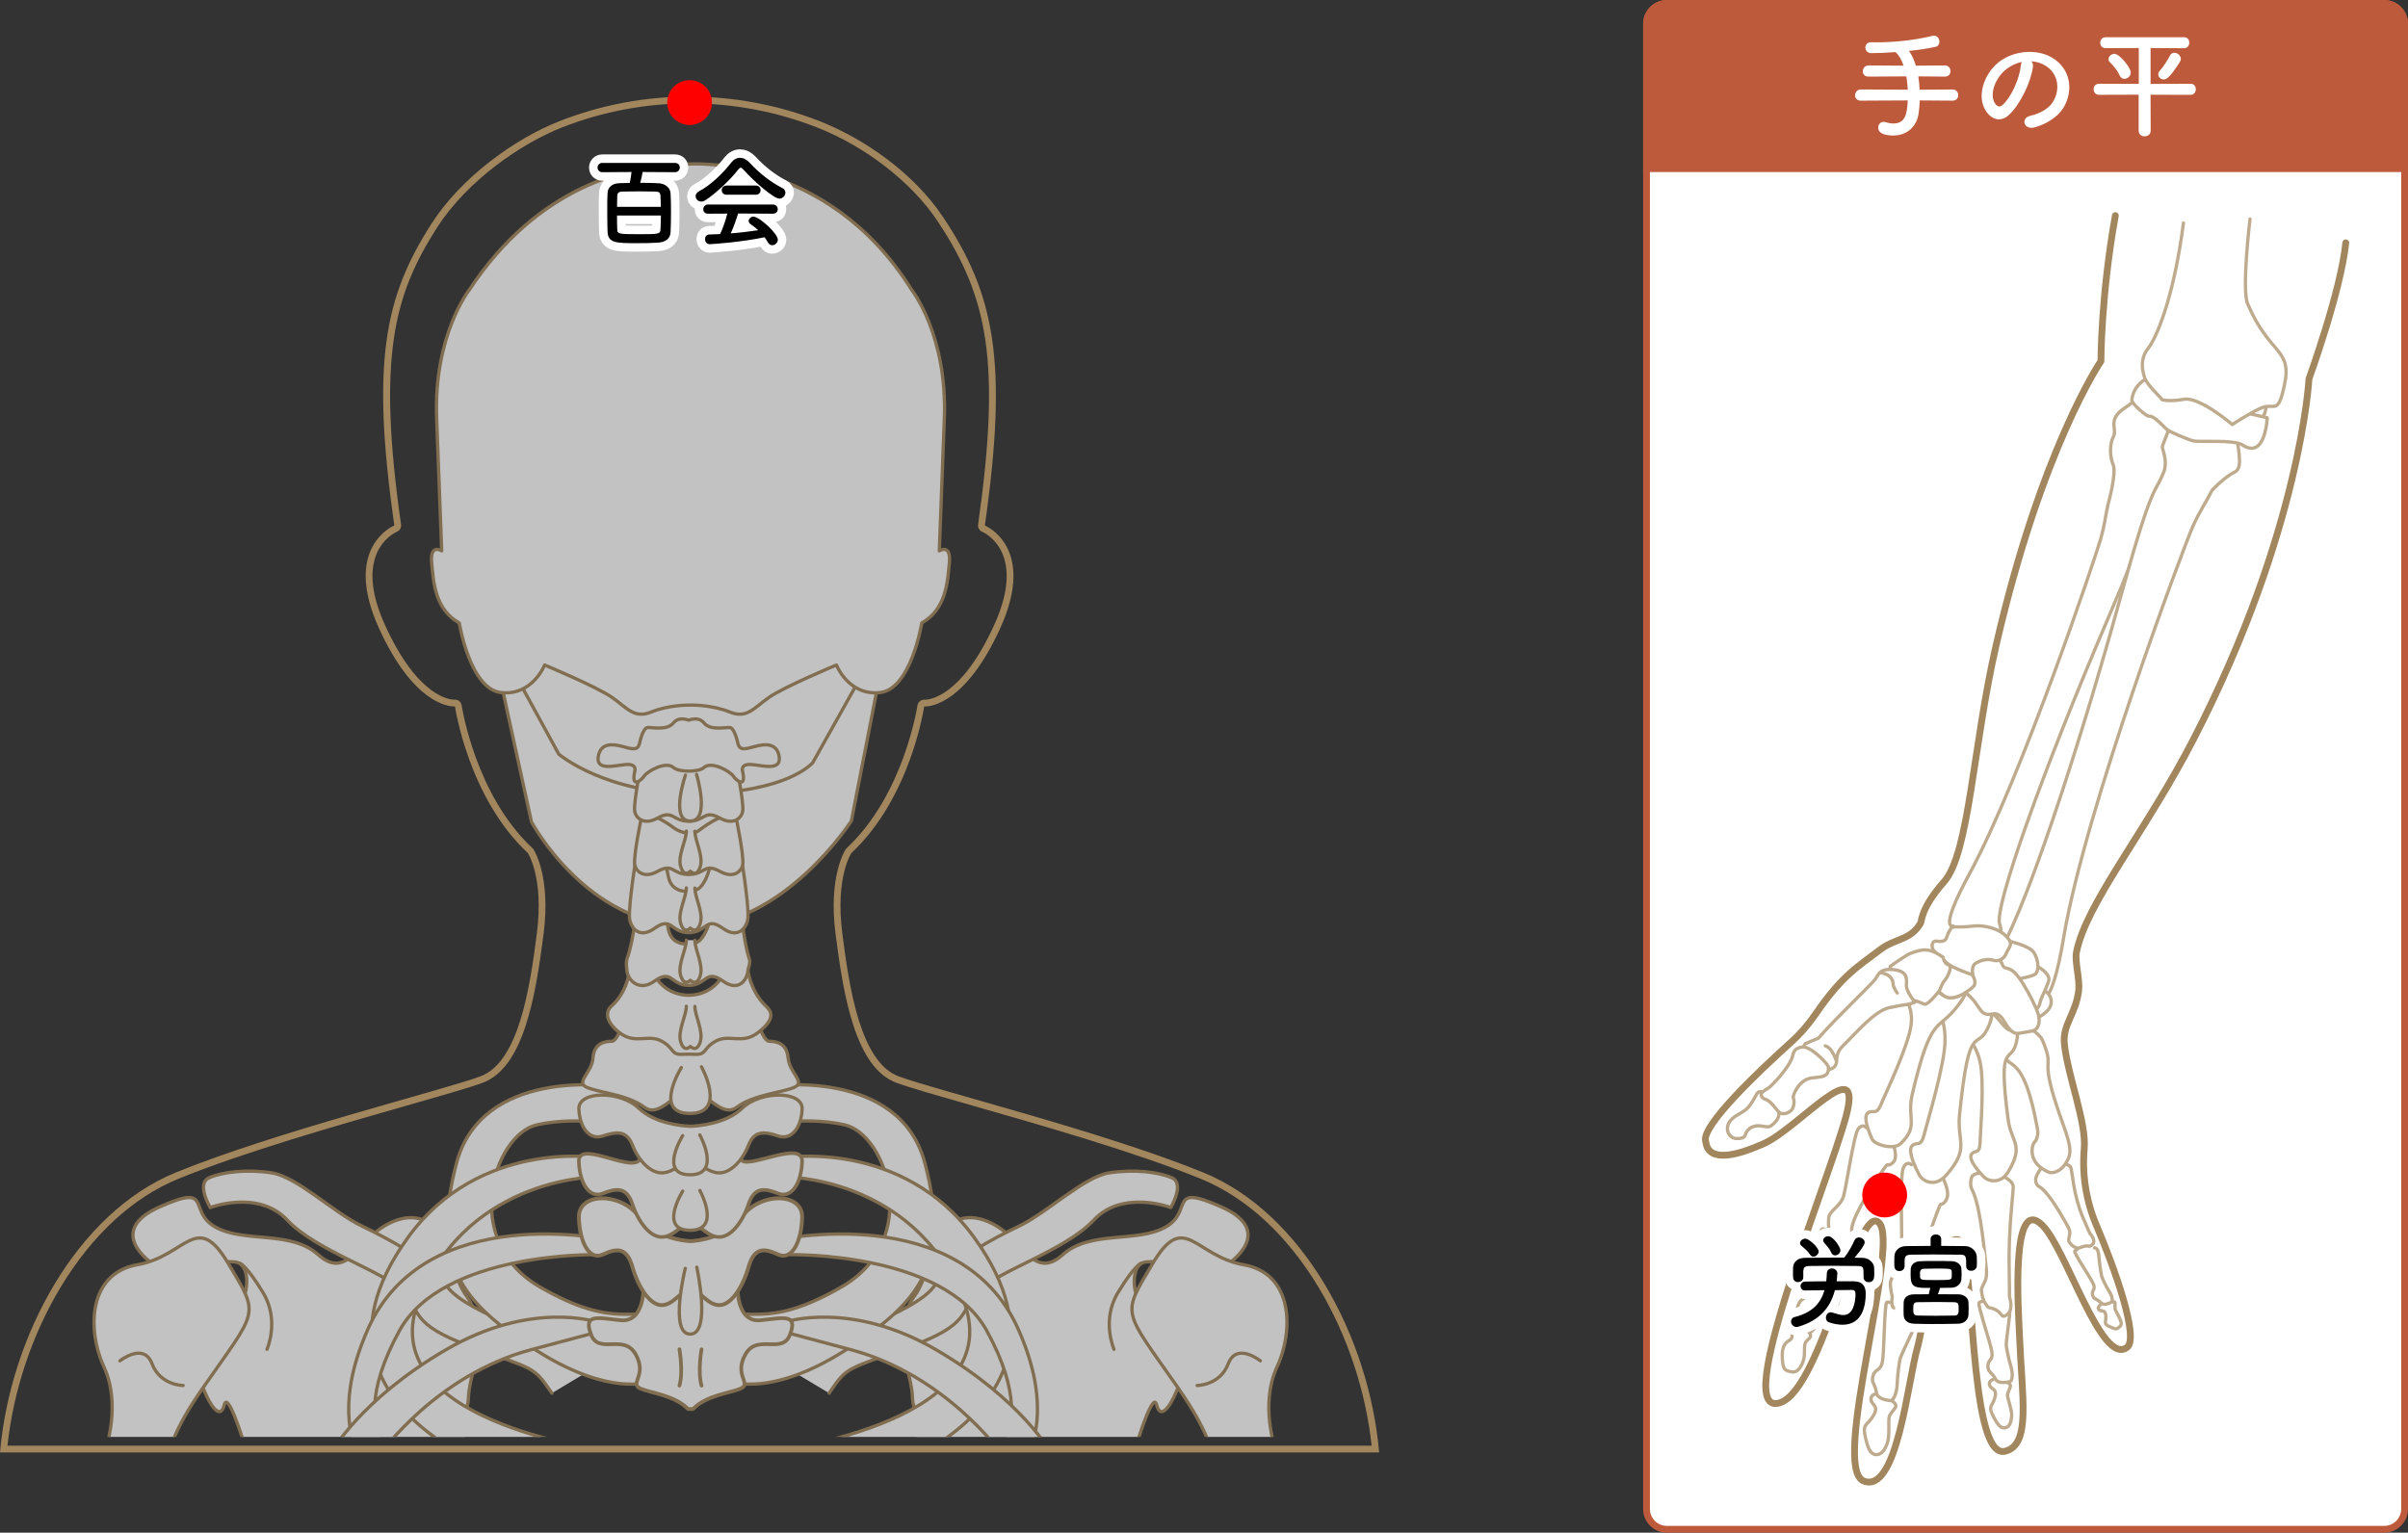 <?xml version="1.0" encoding="UTF-8"?><svg id="_イヤー_2" xmlns="http://www.w3.org/2000/svg" xmlns:xlink="http://www.w3.org/1999/xlink" viewBox="0 0 708.12 450.84"><rect x="0" y="0" width="708.12" height="450.84" fill="#333333" stroke="none"/><defs><style>.cls-1{opacity:.7;}.cls-2,.cls-3,.cls-4,.cls-5,.cls-6,.cls-7,.cls-8{fill:#fff;}.cls-3{stroke-width:1.05px;}.cls-3,.cls-4,.cls-5,.cls-6,.cls-7,.cls-9,.cls-8{stroke:#a2865d;stroke-linecap:round;stroke-linejoin:round;}.cls-4{stroke-width:1.09px;}.cls-5{stroke-width:.97px;}.cls-10{fill:#a2865d;}.cls-6,.cls-9{stroke-width:.97px;}.cls-7{stroke-width:2px;}.cls-11{clip-path:url(#clippath);}.cls-12,.cls-9,.cls-13{fill:none;}.cls-13{stroke:#fff;stroke-width:5px;}.cls-14{fill:#be5a3c;}.cls-8{stroke-width:1.13px;}.cls-15{fill:red;}</style><clipPath id="clippath"><rect class="cls-12" x="26.55" y="47.72" width="352.47" height="374.94"/></clipPath></defs><g id="_イヤー_1-2"><g><g><g class="cls-1"><g class="cls-11"><g><g><g><path class="cls-6" d="M44.74,371.61s-14.01-9.34,2.12-16.56,8.07,1.27,16.56,5.94,22.07,.85,30.14,8.07c8.07,7.22,11.46-2.97,18.25-7.64s13.16-4.25,16.98,.85,4.67,14.01,8.49,19.1c3.82,5.09,3.82,13.58,1.7,22.5s-.42,6.37-2.12,11.46,.85,15.28,.85,15.28H73.61s-6.37-22.5-7.64-17.4-4.67-.42-6.79-6.37,4.25-21.65,8.91-21.65,6.79-13.58,.85-14.01c-5.94-.42-16.56,1.7-18.68,4.25s-5.52-3.82-5.52-3.82Z"/><path class="cls-9" d="M78.52,396.89s3.77-8.49-1.13-16.6c-4.91-8.11-6.79-8.68-6.79-8.68"/></g><g><path class="cls-6" d="M361.36,371.61s14.01-9.34-2.12-16.56c-16.13-7.22-8.07,1.27-16.56,5.94s-22.07,.85-30.14,8.07c-8.07,7.22-11.46-2.97-18.25-7.64-6.79-4.67-13.16-4.25-16.98,.85-3.82,5.09-4.67,14.01-8.49,19.1s-3.82,13.58-1.7,22.5,.42,6.37,2.12,11.46-.85,15.28-.85,15.28h64.1s6.37-22.5,7.64-17.4c1.27,5.09,4.67-.42,6.79-6.37,2.12-5.94-4.25-21.65-8.91-21.65s-6.79-13.58-.85-14.01,16.56,1.7,18.68,4.25,5.52-3.82,5.52-3.82Z"/><path class="cls-9" d="M327.59,396.89s-3.77-8.49,1.13-16.6,6.79-8.68,6.79-8.68"/></g></g><g><g><g><path class="cls-6" d="M176.45,401.32c-12.17-7.08-39.05-14.72-45-22.92-5.94-8.21-16.98-13.87-25.19-17.83-8.21-3.96-18.96-14.43-26.32-15.57-7.36-1.13-14.43-.28-18.4,1.42-3.96,1.7,.28,8.77,.28,8.77,0,0,14.15-5.38,22.64,3.68s28.3,15,33.96,20.94,1.7,9.62,20.38,16.41,18.11,5.66,23.49,13.58"/><path class="cls-6" d="M229.66,401.32c12.17-7.08,39.05-14.72,45-22.92,5.94-8.21,16.98-13.87,25.19-17.83,8.21-3.96,18.96-14.43,26.32-15.57,7.36-1.13,14.43-.28,18.4,1.42s-.28,8.77-.28,8.77c0,0-14.15-5.38-22.64,3.68s-28.3,15-33.96,20.94-1.7,9.62-20.38,16.41c-18.68,6.79-18.11,5.66-23.49,13.58"/></g><g><g><path class="cls-6" d="M179.72,319.53s-38.21-5.66-45.56,22.92c-7.36,28.58,.57,40.19,23.77,54.9,23.21,14.72,35.38,8.49,35.38,8.49,0,0,7.08-11.89,.57-17.26s-12.17,3.4-35.38-10.19c-23.21-13.58-13.3-44.71-.57-47.54,12.74-2.83,26.04,.57,26.04,.57l-4.25-11.89Z"/><path class="cls-6" d="M226.51,319.53s38.21-5.66,45.56,22.92c7.36,28.58-.57,40.19-23.77,54.9-23.21,14.72-35.38,8.49-35.38,8.49,0,0-7.08-11.89-.57-17.26s12.17,3.4,35.38-10.19c23.21-13.58,13.3-44.71,.57-47.54s-26.04,.57-26.04,.57l4.25-11.89Z"/></g><g><path class="cls-6" d="M175.47,340.48s-34.53-5.38-55.47,23.49c-20.94,28.87-7.36,47.83,7.92,58.86,15.28,11.04,45.28,14.15,45.28,14.15l4.25-10.47s-69.05-8.49-54.05-44.71c15-36.22,52.92-35.66,52.92-35.66l-.85-5.66Z"/><path class="cls-6" d="M230.97,340.48s34.53-5.38,55.47,23.49c20.94,28.87,7.36,47.83-7.92,58.86s-45.28,14.15-45.28,14.15l-4.25-10.47s69.05-8.49,54.05-44.71c-15-36.22-52.92-35.66-52.92-35.66l.85-5.66Z"/></g><g><path class="cls-6" d="M179.44,364.81s-54.34-12.17-71.32,26.32c-16.98,38.49,10.19,51.51,10.19,51.51l6.23-8.49s-26.91-6.6-7.08-42.73c12.74-23.21,57.73-22.36,57.73-22.36l4.25-4.25Z"/><path class="cls-6" d="M228.19,364.81s54.34-12.17,71.32,26.32c16.98,38.49-10.19,51.51-10.19,51.51l-6.23-8.49s26.91-6.6,7.08-42.73c-12.74-23.21-57.73-22.36-57.73-22.36l-4.25-4.25Z"/></g><g><path class="cls-6" d="M175.47,388.87s-19.24-6.51-44.43,8.21c-25.19,14.72-33.68,30.28-33.68,30.28h14.72s16.41-22.92,43.87-30.28l21.23-5.66-1.7-2.55Z"/><path class="cls-6" d="M230.94,388.87s19.24-6.51,44.43,8.21,33.68,30.28,33.68,30.28h-14.72s-16.41-22.92-43.87-30.28l-21.23-5.66,1.7-2.55Z"/></g></g><g><g><g><path class="cls-4" d="M223.69,388.35c-6.99,.76-6.78-9.3-6.78-9.3l-13.12-1.52h-1.46l-13.12,1.52s.21,10.06-6.78,9.3c-6.99-.76-10.89-1.9-8.63,4.18,2.26,6.07,9.66-.38,13.15,5.88,3.49,6.26-2.05,8.54,1.44,10.06,3.06,1.33,10.04,1.93,13.95,6h1.46c3.9-4.07,10.89-4.67,13.95-6,3.49-1.52-2.05-3.8,1.44-10.06,3.49-6.26,10.89,.19,13.15-5.88,2.26-6.07-1.64-4.93-8.63-4.18Z"/><path class="cls-8" d="M218.24,357.82c-4.73,6.27-12.96,7.15-15.18,7.27-2.22-.12-10.45-1-15.18-7.27-5.5-7.29-17.84-7.03-17.65,.26s3.04,12.76,7.02,10.94c3.99-1.82,7.02-2.34,8.73,3.65,1.71,5.99,5.31,11.72,9.11,11.2,3.06-.42,4.64-3.54,7.02-4.06h1.89c2.39,.52,3.97,3.64,7.02,4.06,3.8,.52,7.4-5.21,9.11-11.2s4.75-5.47,8.73-3.65c3.99,1.82,6.83-3.65,7.02-10.94,.19-7.29-12.15-7.55-17.65-.26Z"/><path class="cls-3" d="M218.24,341.42c-15.17-11.29-12.4,1.28-14.62,1.38-2.22-.11-1.98-14.54-15.75-1.38-3.13,3-17.84-6.05-17.65,.22s3.04,10.99,7.02,9.42c3.99-1.57,7.02-2.02,8.73,3.14,1.71,5.16,5.31,10.09,9.11,9.64,3.06-.36,4.64-3.05,7.02-3.5h1.89c2.39,.44,3.97,3.13,7.02,3.5,3.8,.45,7.4-4.48,9.11-9.64s4.75-4.71,8.73-3.14c3.99,1.57,6.83-3.14,7.02-9.42s-14.9,1.82-17.65-.22Z"/><path class="cls-6" d="M218.24,326c-4.73,4.57-12.96,5.21-15.18,5.3-2.22-.09-10.45-.73-15.18-5.3-5.5-5.31-17.84-5.12-17.65,.19s3.04,9.3,7.02,7.97c3.99-1.33,7.02-1.71,8.73,2.66,1.71,4.37,5.31,8.54,9.11,8.16,3.06-.31,4.64-2.58,7.02-2.96h1.89c2.39,.38,3.97,2.65,7.02,2.96,3.8,.38,7.4-3.8,9.11-8.16s4.75-3.99,8.73-2.66c3.99,1.33,6.83-2.66,7.02-7.97,.19-5.31-12.15-5.5-17.65-.19Z"/><g><path class="cls-6" d="M147.15,199.94l9.13,41.79s16.33,30.72,46.49,30.72c27.67,0,47.6-30.99,47.6-30.99l8.58-44s-17.71-9.13-53.13-9.13-58.67,11.62-58.67,11.62Z"/><path class="cls-6" d="M152.96,201.05l11.35,20.76s13.84,11.9,40.68,11.62c26.84-.28,34.04-9.13,34.04-9.13l14.11-25.18s-9.41-13.84-30.16-13.84-44.83-1.94-56.18,3.6c-11.35,5.53-13.84,12.18-13.84,12.18Z"/><path class="cls-6" d="M276.22,162.03s.55-14.39,1.48-38.93c.92-24.54-9.59-37.82-9.59-37.82-25.23-40.41-65.95-37-65.96-37-17.41,0-44.11,6.58-64.15,37,0,0-10.52,13.28-9.59,37.82,.92,24.54,1.48,38.93,1.48,38.93,0,0-3.51-2.21-2.95,3.51,.55,5.72,.92,13.65,8.12,17.71,0,0,3.14,19.56,12.36,20.48,9.22,.92,12.73-8.12,12.73-8.12,0,0,15.5,6.46,19.92,9.59,4.43,3.14,6.46,6.27,11.44,4.24,4.98-2.03,10.7-2.03,10.7-2.03h1.7s5.72,0,10.7,2.03c4.98,2.03,7.01-1.11,11.44-4.24,4.43-3.14,19.92-9.59,19.92-9.59,0,0,3.51,9.04,12.73,8.12,9.22-.92,12.36-20.48,12.36-20.48,7.2-4.06,7.56-11.99,8.12-17.71,.55-5.72-2.95-3.51-2.95-3.51Z"/></g><g><path class="cls-6" d="M231.74,311.21c-.31-4.3-3.38-4.92-5.53-4.92s-4.3-8.91-4.3-8.91l-18.85,2.36-18.85-2.36s-2.15,8.91-4.3,8.91-5.23,.61-5.53,4.92-5.23,7.07-1.84,8.61,11.99,2.15,16.91,5.84c4.37,3.28,8.49-4.11,12.81-4.3h1.64c4.31,.19,8.44,7.57,12.81,4.3,4.92-3.69,13.53-4.3,16.91-5.84,3.38-1.54-1.54-4.3-1.84-8.61Z"/><path class="cls-6" d="M225.34,296.04c-5.19-4.85-5.57-11.87-5.57-11.87,0,0-4.33-5.25-6.49,1.1-.21,.62-.49,1.21-.81,1.78-4.34,7.6-15.54,7.6-19.88,0-.33-.57-.6-1.17-.81-1.78-2.16-6.35-6.49-1.1-6.49-1.1,0,0-.22,7.19-5.57,11.87-1.37,1.2-2.16,4.14,2.47,7.73,4.64,3.59,8.35,.28,12.37,2.48,4.02,2.21,2.47,4.14,6.49,3.87,.64-.04,2.32-.04,2.95,0,4.02,.28,2.47-1.66,6.49-3.87,4.02-2.21,7.73,1.1,12.37-2.48,4.64-3.59,4.54-5.8,2.47-7.73Z"/><path class="cls-6" d="M217.89,266.89c-2.34-4.36-8.16-.23-9.4,4.61-.26,1.01-1.41,4.36-3.21,5.49-1.55,.97-4.38,.83-5.65,.3-2.72-1.14-2.97-3.24-3.39-5.44-.92-4.8-7.03-8.74-9.06-4.96,0,0-.79,9.54-2.66,14.73-.53,1.47-.23,2.95-.17,3.81,.19,2.77,3.51,6.46,8.12,3.16,5.17-3.7,4.71,1.22,10.03,1.27h.07c5.32-.05,4.86-4.97,10.03-1.27,4.62,3.31,7.16-.39,7.35-3.16,.05-.74,.82-2.13,.41-3.35-1.87-5.64-2.47-15.18-2.47-15.18Z"/><path class="cls-6" d="M217.89,251.39c-2.34-4.36-8.16-.23-9.4,4.61-.26,1.01-1.41,4.36-3.21,5.49-1.55,.97-4.38,.83-5.65,.3-2.72-1.14-2.97-3.24-3.39-5.44-.92-4.8-7.03-8.74-9.06-4.96,0,0-2.34,14.46-2.06,18.53,.19,2.77,2.73,6.47,7.35,3.16,5.17-3.7,4.71,1.22,10.03,1.27h.07c5.32-.05,4.86-4.97,10.03-1.27,4.62,3.31,7.16-.39,7.35-3.16,.28-4.07-2.06-18.53-2.06-18.53Z"/><path class="cls-6" d="M216.57,240.99c-2.14-3.08-8.52,1.35-10.99,3.26-.68,.52-1.5,.81-2.35,.83h-.06c-1.84,.04-3.64-.52-5.11-1.63-2.82-2.11-7.69-5.13-9.55-2.46,0,0-2.14,10.22-1.88,13.1,.17,1.96,2.5,4.57,6.71,2.24,4.72-2.62,4.3,.86,9.16,.9h.07c4.86-.03,4.44-3.51,9.16-.9,4.22,2.34,6.54-.28,6.71-2.24,.25-2.87-1.88-13.1-1.88-13.1Z"/><path class="cls-6" d="M216.57,225.31c-2.68-3.86-8.62-5.09-14-5.2h-.07c-5.38,.11-11.32,1.35-14,5.2,0,0-2.14,10.22-1.88,13.1,.17,1.96,2.5,4.57,6.71,2.24,4.72-2.62,4.3,.86,9.16,.9h.07c4.86-.03,4.44-3.51,9.16-.9,4.22,2.34,6.54-.28,6.71-2.24,.25-2.87-1.88-13.1-1.88-13.1Z"/><path class="cls-6" d="M229.04,222.08c-.83-3.48-4.01-3.33-7.04-2.5-3.03,.83-4.39,1.21-5-.83,0,0-.91-4.77-2.5-4.77s-5.68,.91-7.5-1.36c-1.28-1.6-3.36-1.17-4.47-.78-1.11-.39-3.18-.83-4.47,.78-1.82,2.27-5.91,1.36-7.5,1.36s-2.5,4.77-2.5,4.77c-.61,2.04-1.97,1.67-5,.83-3.03-.83-6.21-.98-7.04,2.5-1.19,4.97,4.85,3.03,8.1,2.8,3.26-.23,2.58,1.89,2.58,1.89-1.21,5.3,1.82,2.88,2.73,1.51,.91-1.36,6.36-4.54,8.63-2.5,1.56,1.4,7.38,1.4,8.94,0,2.27-2.04,7.73,1.14,8.63,2.5,.91,1.36,3.94,3.79,2.73-1.51,0,0-.68-2.12,2.58-1.89,3.26,.23,9.29,2.17,8.1-2.8Z"/></g><path class="cls-6" d="M201.57,228.01s-4.65,13.5,1.4,13.5,1.86-13.73,1.86-13.73"/><path class="cls-6" d="M200.37,314.02s-8.44,13.5,2.53,13.5,3.38-13.73,3.38-13.73"/><path class="cls-6" d="M201.83,244.46c0,2.86-2.66,7.25-1.64,10.51,1.02,3.27,2.81,1.3,2.81,1.3,0,0,1.89,1.96,2.91-1.3,1.02-3.27-1.56-7.61-1.56-10.47"/><path class="cls-6" d="M201.83,261.18c0,2.86-2.66,7.25-1.64,10.51,1.02,3.27,2.81,1.3,2.81,1.3,0,0,1.89,1.96,2.91-1.3,1.02-3.27-1.56-7.61-1.56-10.47"/><path class="cls-6" d="M201.83,276.54c0,2.86-2.66,7.25-1.64,10.51,1.02,3.27,2.81,1.3,2.81,1.3,0,0,1.89,1.96,2.91-1.3,1.02-3.27-1.56-7.61-1.56-10.47"/><path class="cls-6" d="M201.83,296c0,2.86-2.66,7.25-1.64,10.51,1.02,3.27,2.81,1.3,2.81,1.3,0,0,1.89,1.96,2.91-1.3,1.02-3.27-1.56-7.61-1.56-10.47"/></g><path class="cls-6" d="M200.76,334.05s-7.19,11.51,2.16,11.51,2.88-11.71,2.88-11.71"/><path class="cls-6" d="M200.76,350.37s-7.19,11.51,2.16,11.51,2.88-11.71,2.88-11.71"/><path class="cls-6" d="M201.52,373.09s-4.82,19.34,1.45,19.34,1.93-19.68,1.93-19.68"/></g><g><path class="cls-4" d="M199.8,396.89s1.18,6.61,0,10.69"/><path class="cls-4" d="M206.3,396.89s-1.18,6.61,0,10.69"/></g></g></g><g><path class="cls-6" d="M31.03,426.37s4.67-13.16-.42-24.2-4.67-27.59,9.76-30.14c14.43-2.55,17.4-16.13,26.74-.42,9.34,15.71,8.91,13.16-7.64,36.93-16.56,23.77-8.07,27.59-8.07,27.59l-20.38-9.76Z"/><path class="cls-6" d="M375.08,426.37s-4.67-13.16,.42-24.2c5.09-11.04,4.67-27.59-9.76-30.14s-17.4-16.13-26.74-.42c-9.34,15.71-8.91,13.16,7.64,36.93,16.56,23.77,8.07,27.59,8.07,27.59l20.38-9.76Z"/></g></g></g><path class="cls-9" d="M35.27,400.28s6.98-5.57,9.43,.85,9.15,6.41,9.15,6.41"/><path class="cls-9" d="M370.63,400.28s-6.98-5.57-9.43,.85c-2.45,6.41-9.15,6.41-9.15,6.41"/></g></g><path class="cls-10" d="M202.79,30.42c12.89,0,25.49,2.38,37.45,7.06,14.28,5.59,27.86,16.14,35.44,27.52,8.03,12.04,12.24,22.51,14.07,34.99,1.96,13.39,1.31,30.14-2.12,54.31-.13,.9,.38,1.78,1.22,2.13,.17,.07,4.12,1.78,6.09,6.81,2.09,5.35,1.19,12.36-2.69,20.84-9.65,21.13-19.16,21.74-20.22,21.74h-.05s-.02,0,0,0c-.07,0-.14-.01-.21-.01-.98,0-1.83,.72-1.98,1.71-.04,.26-3.99,26.27-20.79,41.94-.11,.11-.21,.22-.3,.35-.21,.32-5.15,7.95-3,24.85,2.41,18.9,5.97,39.44,17.94,43.85,3.9,1.44,12.04,3.76,22.36,6.71,20.21,5.78,47.9,13.69,67.07,21.51,13.42,5.48,25.43,16.54,34.72,32,8.33,13.85,13.82,30.29,15.57,46.51H2.2c1.75-16.23,7.24-32.66,15.57-46.51,9.3-15.46,21.3-26.52,34.72-32,19.17-7.83,46.86-15.74,67.07-21.51,10.32-2.95,18.47-5.28,22.36-6.71,11.97-4.41,15.54-24.94,17.94-43.85,2.15-16.9-2.78-24.54-3-24.85-.09-.13-.19-.25-.3-.35-16.8-15.66-20.75-41.68-20.79-41.94-.14-.99-.96-1.72-1.94-1.72-.07,0-.14,0-.21,.01-.02,0-.05,0-.09,0-1.05,0-10.57-.61-20.22-21.74-3.87-8.48-4.78-15.49-2.69-20.84,1.97-5.03,5.92-6.74,6.08-6.8,.85-.34,1.36-1.23,1.23-2.14-7-49.3-2.15-67.46,10.63-87.4,8.89-13.86,24.86-24.76,36.76-29.42,11.96-4.69,24.57-7.06,37.45-7.06m0-2c-12.96,0-25.93,2.4-38.18,7.2-13.21,5.18-28.94,16.53-37.71,30.2-13.79,21.51-17.77,40.59-10.93,88.76,0,0-15.46,6.24-4.46,30.33,10.01,21.92,20.27,22.9,22.04,22.9,.17,0,.27,0,.27,0,0,0,3.87,26.76,21.41,43.11,0,0,4.76,7.14,2.68,23.49-2.08,16.35-5.35,38.06-16.65,42.22-11.3,4.16-60.36,16.35-89.5,28.25C22.6,356.77,2.97,393.05,0,427.24H405.57c-2.97-34.19-22.6-70.47-51.74-82.36-29.14-11.89-78.2-24.08-89.5-28.25-11.3-4.16-14.57-25.87-16.65-42.22-2.08-16.35,2.68-23.49,2.68-23.49,17.54-16.35,21.41-43.11,21.41-43.11,0,0,.09,0,.27,0,1.76,0,12.02-.98,22.04-22.9,11-24.08-4.46-30.33-4.46-30.33,6.84-48.17,2.9-67.94-12.26-90.69-8.64-12.97-23.16-23.09-36.38-28.27-12.26-4.8-25.22-7.2-38.18-7.2h0Z"/></g><g><circle class="cls-15" cx="202.79" cy="30.18" r="6.59"/><g><g><path class="cls-13" d="M188.98,50.59c-.15,1.02-.48,2.4-.72,3.18,1.89,0,3.72,.06,5.25,.12,2.19,.09,3.6,1.32,3.69,3.06,.09,1.68,.12,3.48,.12,5.31,0,1.98-.03,4.02-.12,6-.09,1.92-1.41,2.97-3.78,3.12-1.71,.12-3.87,.15-5.91,.15-6.24,0-8.73,0-8.85-3.39-.06-2.1-.09-4.35-.09-6.57,0-1.65,0-3.24,.09-4.8,.09-1.68,1.29-2.79,3.42-2.88,.93-.03,1.98-.06,3.12-.09,.18-.81,.39-2.01,.51-3.21l-8.58,.06c-.93,0-1.41-.69-1.41-1.35s.48-1.38,1.41-1.38h21.36c.96,0,1.41,.66,1.41,1.35s-.48,1.38-1.41,1.38l-9.51-.06Zm5.37,10.26c-.03-1.11-.06-2.22-.12-3.21-.06-.99-.45-1.26-1.41-1.29-1.32-.03-3.12-.06-4.95-.06s-3.57,.03-4.86,.06c-1.14,.03-1.47,.48-1.5,1.29-.03,.99-.06,2.1-.06,3.21h12.9Zm-12.9,2.55c0,1.38,0,2.73,.06,3.96,.03,1.47,.27,1.53,6.45,1.53,5.82,0,6.21-.03,6.27-1.47,.06-1.29,.12-2.67,.12-4.02h-12.9Z"/><path class="cls-13" d="M218.6,49.87c-.33-.36-.57-.54-.78-.54s-.42,.18-.72,.54c-2.46,3.12-6.42,6.9-9.63,9-.45,.3-.87,.42-1.26,.42-.96,0-1.65-.78-1.65-1.59,0-.51,.3-1.05,.96-1.41,3.48-1.8,7.2-5.46,9.48-8.43,.72-.93,1.65-1.44,2.61-1.44s1.92,.45,2.82,1.44c2.94,3.15,6.15,5.67,9.72,7.5,.57,.3,.81,.78,.81,1.29,0,.87-.75,1.77-1.77,1.77-1.62,0-7.26-4.83-10.59-8.55Zm-1.53,12.93c-.54,1.71-1.29,3.93-2.19,5.85,2.76-.21,5.49-.54,8.1-.93-.69-.63-1.44-1.23-2.19-1.74-.45-.3-.63-.66-.63-1.02,0-.63,.63-1.23,1.41-1.23,1.77,0,7.17,5.01,7.17,6.78,0,.9-.84,1.62-1.68,1.62-.48,0-.93-.24-1.23-.81-.3-.54-.63-1.05-.99-1.53-7.02,1.47-15.54,2.04-16.14,2.04-.9,0-1.38-.78-1.38-1.5,0-.66,.39-1.32,1.23-1.35,1.05-.03,2.13-.06,3.21-.12,.84-1.74,1.62-4.05,2.13-6.03l-5.67,.03c-.96,0-1.41-.63-1.41-1.29s.48-1.41,1.41-1.41h19.05c.96,0,1.44,.69,1.44,1.38s-.48,1.32-1.44,1.32l-10.2-.06Zm-3.42-5.52c-.93,0-1.41-.66-1.41-1.35s.48-1.35,1.41-1.35h8.61c.93,0,1.41,.69,1.41,1.35s-.48,1.35-1.41,1.35h-8.61Z"/></g><g><path d="M188.98,50.59c-.15,1.02-.48,2.4-.72,3.18,1.89,0,3.72,.06,5.25,.12,2.19,.09,3.6,1.32,3.69,3.06,.09,1.68,.12,3.48,.12,5.31,0,1.98-.03,4.02-.12,6-.09,1.92-1.41,2.97-3.78,3.12-1.71,.12-3.87,.15-5.91,.15-6.24,0-8.73,0-8.85-3.39-.06-2.1-.09-4.35-.09-6.57,0-1.65,0-3.24,.09-4.8,.09-1.68,1.29-2.79,3.42-2.88,.93-.03,1.98-.06,3.12-.09,.18-.81,.39-2.01,.51-3.21l-8.58,.06c-.93,0-1.41-.69-1.41-1.35s.48-1.38,1.41-1.38h21.36c.96,0,1.41,.66,1.41,1.35s-.48,1.38-1.41,1.38l-9.51-.06Zm5.37,10.26c-.03-1.11-.06-2.22-.12-3.21-.06-.99-.45-1.26-1.41-1.29-1.32-.03-3.12-.06-4.95-.06s-3.57,.03-4.86,.06c-1.14,.03-1.47,.48-1.5,1.29-.03,.99-.06,2.1-.06,3.21h12.9Zm-12.9,2.55c0,1.38,0,2.73,.06,3.96,.03,1.47,.27,1.53,6.45,1.53,5.82,0,6.21-.03,6.27-1.47,.06-1.29,.12-2.67,.12-4.02h-12.9Z"/><path d="M218.6,49.87c-.33-.36-.57-.54-.78-.54s-.42,.18-.72,.54c-2.46,3.12-6.42,6.9-9.63,9-.45,.3-.87,.42-1.26,.42-.96,0-1.65-.78-1.65-1.59,0-.51,.3-1.05,.96-1.41,3.48-1.8,7.2-5.46,9.48-8.43,.72-.93,1.65-1.44,2.61-1.44s1.92,.45,2.82,1.44c2.94,3.15,6.15,5.67,9.72,7.5,.57,.3,.81,.78,.81,1.29,0,.87-.75,1.77-1.77,1.77-1.62,0-7.26-4.83-10.59-8.55Zm-1.53,12.93c-.54,1.71-1.29,3.93-2.19,5.85,2.76-.21,5.49-.54,8.1-.93-.69-.63-1.44-1.23-2.19-1.74-.45-.3-.63-.66-.63-1.02,0-.63,.63-1.23,1.41-1.23,1.77,0,7.17,5.01,7.17,6.78,0,.9-.84,1.62-1.68,1.62-.48,0-.93-.24-1.23-.81-.3-.54-.63-1.05-.99-1.53-7.02,1.47-15.54,2.04-16.14,2.04-.9,0-1.38-.78-1.38-1.5,0-.66,.39-1.32,1.23-1.35,1.05-.03,2.13-.06,3.21-.12,.84-1.74,1.62-4.05,2.13-6.03l-5.67,.03c-.96,0-1.41-.63-1.41-1.29s.48-1.41,1.41-1.41h19.05c.96,0,1.44,.69,1.44,1.38s-.48,1.32-1.44,1.32l-10.2-.06Zm-3.42-5.52c-.93,0-1.41-.66-1.41-1.35s.48-1.35,1.41-1.35h8.61c.93,0,1.41,.69,1.41,1.35s-.48,1.35-1.41,1.35h-8.61Z"/></g></g></g></g><g><g><g><rect class="cls-2" x="484.2" y="1" width="222.93" height="448.84" rx="6" ry="6"/><path class="cls-14" d="M701.12,2c2.76,0,5,2.24,5,5V443.84c0,2.76-2.24,5-5,5h-210.93c-2.76,0-5-2.24-5-5V7c0-2.76,2.24-5,5-5h210.93m0-2h-210.93c-3.87,0-7,3.13-7,7V443.84c0,3.87,3.13,7,7,7h210.93c3.87,0,7-3.13,7-7V7c0-3.87-3.13-7-7-7h0Z"/></g><path class="cls-14" d="M490.2,0h210.93c3.86,0,7,3.14,7,7V50.6h-224.93V7C483.2,3.14,486.34,0,490.2,0Z"/><g><path class="cls-2" d="M564.55,29.53c-.04,1.26-.17,2.56-.35,3.89-.52,3.57-3.19,6.44-7.42,6.44-2.27,0-4.45-.52-4.45-2.31,0-.88,.6-1.71,1.58-1.71,.18,0,.39,.04,.6,.11,.81,.25,1.58,.38,2.31,.38,3.78,0,3.99-3.47,4.2-6.79l-13.79,.07c-1.19,0-1.72-.77-1.72-1.54,0-.88,.63-1.75,1.72-1.75l13.79,.07c-.07-1.33-.21-2.66-.42-3.92l-11.1,.07c-1.19,0-1.71-.77-1.71-1.54,0-.88,.63-1.75,1.71-1.75l10.29,.07c-.6-1.75-1.4-3.15-2.38-3.99-2.73,.21-5.29,.31-7.11,.31-1.15,0-1.75-.84-1.75-1.64s.56-1.58,1.68-1.58h.04c.49,0,1.01,.04,1.54,.04,5.39,0,11.45-.67,16.38-1.89,.17-.04,.35-.07,.52-.07,1.05,0,1.61,.91,1.61,1.79,0,.67-.35,1.29-1.05,1.47-1.96,.46-4.87,.91-7.91,1.22,.77,1.05,1.51,2.52,2.03,4.34l8.54-.07c1.08,0,1.65,.84,1.65,1.68s-.52,1.61-1.65,1.61l-7.81-.07c.21,1.22,.31,2.55,.38,3.92l9.7-.07c1.08,0,1.65,.84,1.65,1.68s-.52,1.61-1.65,1.61l-9.66-.07Z"/><path class="cls-2" d="M597.83,19.63c-.56,4.45-3.71,11.06-7.07,14.18-2.69,2.49-5.64,1.12-7.18-1.89-2.21-4.34,.14-10.85,4.83-14.11,4.31-2.98,10.71-3.47,15.12-.81,5.43,3.26,6.3,9.7,3.26,14.7-1.65,2.7-5.08,4.87-8.54,5.78-3.08,.8-4.17-2.73-1.16-3.43,2.66-.59,5.36-2.1,6.51-3.92,2.49-3.92,1.54-8.51-1.93-10.71-1.37-.88-2.84-1.29-4.34-1.4,.38,.35,.59,.91,.49,1.61Zm-7.77,.67c-3.26,2.52-5.01,7.18-3.54,9.87,.53,1.02,1.44,1.54,2.31,.77,2.62-2.31,5.08-7.88,5.43-11.66,.04-.42,.14-.8,.31-1.08-1.61,.35-3.19,1.08-4.52,2.1Z"/><path class="cls-2" d="M632.41,27.85l.04,10.54c0,1.16-.88,1.71-1.79,1.71s-1.75-.56-1.75-1.71v-10.54l-11.62,.04c-1.08,0-1.61-.81-1.61-1.65s.53-1.61,1.61-1.61l11.66,.04V14.13l-9.73,.04c-1.08,0-1.61-.81-1.61-1.61s.53-1.61,1.61-1.61h23.07c1.02,0,1.51,.81,1.51,1.58,0,.84-.53,1.65-1.51,1.65l-9.87-.04v10.54l11.8-.04c1.02,0,1.5,.81,1.5,1.61s-.52,1.65-1.5,1.65l-11.8-.04Zm-9.1-5.67c-.63-1.5-2.06-3.15-2.73-3.75-.39-.32-.53-.67-.53-1.02,0-.84,.84-1.58,1.75-1.58,1.5,0,4.8,4.1,4.8,5.5,0,1.05-.95,1.86-1.85,1.86-.6,0-1.12-.28-1.44-1.02Zm11.38-.32c0-.35,.14-.73,.46-1.08,1.12-1.26,2.31-3.12,2.94-4.38,.32-.63,.81-.88,1.33-.88,.91,0,1.89,.8,1.89,1.79,0,.31-.07,.59-.28,.91-3.05,4.79-4.03,5.15-4.76,5.15-.84,0-1.58-.67-1.58-1.51Z"/></g></g><g><g><path class="cls-7" d="M622.06,63.42c-4.24,23.53-4.24,42.82-4.24,42.82,0,0-17.41,25.41-30.82,83.54-6.81,29.53-7.88,61.14-15.27,69.54-7.03,8-6.51,11.53-6.97,12.28-3.11,5.17-7.32,4.21-12.09,7.91-5.92,4.59-10.8,7.13-18.69,18.68-2.13,3.12-4.61,5.98-7.42,8.5-8.58,7.73-26.44,24.5-24.98,29.03,.27,.83-.02,8.35,17.1,.68,10.27-4.6,29.52-27.94,24.17-8-5.35,19.95-34.24,89.06-19.4,84.21,12.45-4.07,22.62-59.18,29.07-52.99,6.45,6.19-14.34,72.16-4.45,76.02,9.89,3.86,12.93-29.44,15.79-39.23,1.62-5.53,5.2-32.91,11.93-31.76,5.13,.88,2.8,64.92,13.83,62.23,7.73-1.88,4.97-15.67,4.24-34.27-.25-6.32-2.73-41.68,6.76-32.18,7.09,7.1,17.35,41.5,24.86,35.91,3.7-2.76-3.65-23.35-8.98-35.89-3.02-7.12-4.27-14.86-3.59-22.56s-4.82-21.36-5.83-30.71c-.64-5.92,3.39-8.78,4.21-15.96,.35-3.08-1.19-8.44-.69-11.02,2.79-14.45,20.27-35.26,34.52-62.9,31.53-61.18,33.88-105.88,33.88-105.88,0,0,9.41-25.88,10.82-40"/><g class="cls-1"><path class="cls-5" d="M574.39,272.38s-4.48,1.67,4.77-15.35c15.3-28.17,37.45-94.27,38.68-98.81,1.23-4.54,1.17-5.84,2.1-9.98,0,0,2.53-9.04,1.48-11.54-.96-2.29-1.15-5.93,.07-8.27,1.23-2.35-1.99-5,3.46-8.51,5.2-3.34,3.72-5.91,12.08-2.87,3.35,1.21,3.34,.58,4.39,2.05s1.58,3.33,1.91,4.95-1.65,4.15-3.84,7.05c-2.19,2.89-.77,4.02-.7,5.61s-.21,3.01-.52,3.32c-2.45,2.47-2.36,4.18-3.4,6.8-.16,.4-3.09,1.93-3.99,4.78-1.85,5.81,.82,2.77-10.95,30.26-19.21,44.85-33.54,85.09-31.9,89.89,1.37,4-1.55,5.46-2.54,9.72-.99,4.26-8.4,4.91-9.41,3.7-1.01-1.21-1.67-12.8-1.67-12.8Z"/><path class="cls-5" d="M599.65,293.61s3.41,4.97,7.21-17.81c6.29-37.72,35.61-115.69,37.93-120.82,2.32-5.13,3.43-6.28,5.75-10.82,0,0,3.58-3.85,6.68-5.34,2.84-1.37,.25-8.15,.82-11.26,.58-3.1,7.9-.91,8.39-8.27,.64-9.53-.34-11.4-7.68-14.27-2.1-.82-4.07-3.73-6.35-3.17-2.28,.56-5.23,2.24-6.86,3.48s-2.02,3.65-2,8.01c.02,4.35-2.39,4.29-3.73,5.72s-2.18,2.94-2.11,3.46c.62,4.16-.84,5.66-1.83,8.88-.15,.5,1.73,4.15,.41,7.47-2.69,6.78-3.08,1.93-12.56,36.31-15.47,56.1-32.43,104.22-37.98,107.38-4.64,2.64-2.72,6.22-5.07,10.91-2.35,4.69,4.97,10.98,7,10.64,2.03-.34,11.98-10.52,11.98-10.52Z"/><path class="cls-5" d="M626.91,117.69c.16-1.83,1.01-3.53,2.31-4.83,.8-.8,1.66-1.47,2.09-1.16,.92,.67,7.96-.83,9.29,2.47,1.34,3.3,26.12,8.71,26.12,8.71,0,0-.47,12.47-7.29,8-2.48-1.63-12.61-.78-14.35-1.18s-6.84-2.62-7.76-3.29-3.79-4.24-5.41-4c-.72,.1-5.08-3.71-4.99-4.72Z"/><path class="cls-5" d="M661.66,64.42s-2.49,20.73-.71,24.91c6.54,15.37,13.23,12.96,10.81,24.06-1.92,8.81-2.77,5.08-6.54,6.51-2.76,1.05-8.78,4.97-8.78,4.97,0,0-9.61-8.24-14.17-7.42-4.55,.82-6.59,.07-6.59,.07,.41-.08-4.25-4.09-4.99-6.39-.62-1.91-1.56-5.43,1.03-8.68,2.2-2.76,7.39-14,10.37-36.85"/><g><path class="cls-5" d="M599.89,290.31s2.74,1.63,3.18,3.32-.02,3.46-3.03,5.28c-3.01,1.83-5.31,1.81-5.7,.34s.66-7.86,2.6-7.8c1.94,.06,2.96-1.14,2.96-1.14Z"/><path class="cls-5" d="M598.77,284.11s3.62,1.66,3.77,3.92c.07,1.03-2.44,5.64-2.6,6.76-.25,1.76-1.41,2.26-1.69,2.19-1.08-.27-2.6-1.03-2.6-1.03l-4.39-5.79s-1.42-5.42,2.32-5.24,5.19-.82,5.19-.82Z"/><path class="cls-5" d="M589.99,276.67s6.71,1.3,8.14,3.56c1.43,2.26,1.45,5.18,.52,6.19-.93,1.01-6.62,1.59-9.86,2.94-3.24,1.35-4.56-.25-5.07-2.24-.52-1.98-.49-7.26,1.21-8.12,1.71-.87,5.06-2.33,5.06-2.33Z"/><path class="cls-5" d="M620.25,383.14s1.62-.52,1.7,.01c.09,.53-.11,1.74,.14,2.2,.33,.6,1.17,2.2,1.55,3.2,.36,.95,.11,1.45-.78,2.08-.78,.55-1.2,.09-2.41-.37-2.18-.83-.94-1.6-1.21-3.43-.08-.51-.15-.64-.32-.89-.36-.56-1.34-.15-1.75-.76s.35-1.22,.35-1.22"/><path class="cls-5" d="M615.93,367.06s1.06-.23,1.27,2.31,.74,5.86,.92,6.32,1.12,2.57,2.14,4.2c1.02,1.63,1.17,2.95,.39,3.27-.53,.22-1.92,.95-2.8,.08-.88-.88-1.93-1.32-1.93-1.32,0,0-.66-.61-.62-1.53,.04-.92,.95-1.15,.28-2.75s-5.82-9.18-5.46-9.61,.66-.4,.66-.4"/><path class="cls-5" d="M605.52,341.95s3,.42,3.44,1.44,.69,7.94,3.54,14.68c1.18,2.78,2.05,4.73,2.05,4.73,0,0,2.24,2.28,.54,3.46-1.36,.94-.1-.58-3.96,.92,0,0-1.59-.31-2.29-1.39-.5-.72-.57-.74-.49-1.29,.2-1.44,.77-2.09-.4-3.99-.82-1.33-5.23-9.78-8.37-11.52-.96-.53-.93-1.7-.94-1.97-.06-1.55,2.38-4.4,2.38-4.4"/><path class="cls-5" d="M589.58,310.26s.9-.88,1.49-1.45c.49-.47,.91-1.47,1.37-3.9,.95-5.04,5.05-2.69,7.72,.24,0,0,.76,1.11,1.66,4.06,1.61,5.31-2.04,2.46,4.95,21.72,2.6,7.18,2.39,8.83,.42,11.67-1.43,2.06-3.62,2.65-4.72,2.19-6.66-2.84-4.83-8.38-4.12-8.92,.5-.39,1.13-2.08,.84-3.65-4.19-23.23-8.72-17.17-9.62-21.95Z"/><path class="cls-5" d="M590.06,406.56s1.34,.47,1.14,1.27-.9,1.81-.85,2.64c.06,1.07,1.33,4.34,1.22,6.01-.1,1.59-.49,3.27-1.97,3.52-1.31,.22-2.21-1.1-3.4-3.31-1.74-3.23-.26-2.91,.46-5.67,.2-.77,.18-1,.12-1.47-.13-1.05-1.6-1.16-1.76-2.31s1.15-1.47,1.15-1.47"/><path class="cls-5" d="M587.6,381.93s4.1-1.1,3.3,5.53c-.41,3.39-1.01,7.69-.92,8.36s.6,3.64,1.36,6.12c.75,2.48,.32,4.38-.35,4.5-.67,.12-3.33,.72-4.12-.73-.79-1.45-1.9-2.38-1.9-2.38,0,0-.6-1.03-.31-2.22s1.43-1.17,1.09-3.5c-.34-2.33-4.32-14-3.77-14.44s.88-.29,.88-.29"/><path class="cls-5" d="M589.13,346.1s2.85,1.18,2.9,2.97-1.46,12.41-1.19,24.16c.11,4.84,.08,8.19,.08,8.19,0,0,1.31,3.77-.66,5.24-2.26,1.68-.91-1.31-5.56-2.08,0,0-1.54-1.64-1.83-3.7-.23-1.4-.3-1.49,0-2.21,.79-1.89,1.65-2.39,1.19-5.98-.32-2.52-1.53-17.87-4.12-22.72-.79-1.49-.29-3.13-.19-3.52,.57-2.25,6.29-1.12,6.29-1.12"/><path class="cls-5" d="M580.04,304.9s.9-1.1,1.53-2.27c.63-1.17,.7-2.76,1.14-3.33,3.89-5.07,6.23,5.23,9.42,3.59,0,0,1.94-.78,.75,3.98-1.57,6.28-5.43-1.19-2.38,22.26,.92,7.04,4.84,7.5,.1,15.49-2.34,3.94-6.11,2.76-7.25,1.54-6.33-6.79-3.12-7.09-1.96-7.56,.82-.34,.9-1.82,.94-3.68,.04-1.86,1.3-16.95-.08-22.67-1.38-5.72-3.2-4.98-2.2-7.35Z"/><path class="cls-5" d="M556.46,412.1s1.45,.96,.95,1.86-1.66,1.86-1.87,2.85c-.27,1.28,.19,5.54-.47,7.49-.63,1.84-1.63,3.72-3.49,3.56-1.63-.14-2.29-1.98-3-4.96-1.05-4.35,.63-3.52,2.37-6.56,.49-.85,.53-1.13,.61-1.71,.18-1.28-1.54-1.87-1.36-3.27s1.84-1.38,1.84-1.38"/><path class="cls-5" d="M562.61,387.76s1.81-.36,.1,3.22-3.86,8.14-4.01,8.91c-.15,.77-.69,4.24-.8,7.25s-1.25,4.95-2,4.85c-.75-.1-3.76-.38-4.07-2.27-.31-1.88-1.14-3.31-1.14-3.31,0,0-.26-1.35,.48-2.56,.75-1.21,1.93-.79,2.42-3.48,.49-2.69,.54-17,1.27-17.3,.74-.29,2.74,.69,2.74,.69"/><path class="cls-5" d="M571.5,346.81s1.55,3.18,1.19,5.06c-.35,1.88-1.74,2.52-2.02,2.38s-5.83,15.06-6.94,22.98c-.72,5.15,1.1,5.35,1.1,5.35,0,0,.69,4.22-1.99,5.34-3.08,1.29-.78-1.56-6.13-3.34,0,0-.65-.67-.26-3.27,0,0-.32-.77-.55-3.29s2.98-5.15,3.27-9.01c.28-3.85-.5-22.92,.49-25.35,.99-2.43,2.43-1.07,2.43-1.07"/><path class="cls-5" d="M571.35,296.51s.78-.79,1.81-2.06c.78-.96,1.77-2.37,2.3-2.85,5.38-4.89,5.51,7.2,9.28,6.11,0,0,2.24-.41-.24,4.79-3.27,6.87-5.38-2.76-8.24,25.17-.86,8.39,3.13,9.91-3.89,17.96-3.47,3.97-7.11,1.65-7.99-.05-4.88-9.46-1.43-8.99-.1-9.25,.95-.19,1.41-1.88,1.93-4.02,.52-2.14,5.74-19.3,5.77-26.27,.03-6.97-2.26-7.05-.61-9.54Z"/><path class="cls-5" d="M577.81,292.63s-.98-2.15,1.96,.95c2.94,3.1,2.51,5.45,6.41,4.64,0,0,1.4-.34,2.61,1.32,1.22,1.66,2.46,4.75,4.84,4.41s4.16-.73,4.16-.73c0,0,2.5-.42,1.68-4.63-.35-1.81-5.22-11.78-7.98-13.25-1.58-.84-1.72-.37-2.26-.97-.93-1.04-.09-1.78-2.32-2.1-2.75-.39-6.26-1.3-6.71,.12s-.8,3.44-.8,3.44"/><path class="cls-5" d="M532.14,392.13s.64,.8,.04,1.43c-.6,.63-1.08,.87-1.35,1.62-.35,.97,0,3.04-.42,4.63-.39,1.5-1.44,4.11-3.59,3.71-1.89-.36-2.49-.58-2.69-3.85-.24-3.77,.98-4.76,2.05-5.4,.72-.43,.69-.65,.8-1.09,.24-.98-.51-2.65-.27-3.73,.24-1.08,1.73,.32,1.73,.32"/><path class="cls-5" d="M542.01,367.04s1.67-.22-.41,3.37c-2.08,3.6-4.72,8.19-4.96,8.98s-1.27,4.37-1.84,7.51c-.56,3.13-1.88,5.07-2.54,4.9-.66-.17-3.31-.71-3.29-2.7,.01-1.99-.5-3.55-.5-3.55,0,0-.02-1.43,.83-2.64s1.85-.66,2.7-3.44c.85-2.77,3.12-17.72,3.82-17.96,.7-.25,2.35,.95,2.35,.95"/><path class="cls-5" d="M556.87,336.97s.94,2.82,.33,4.21c-.61,1.4-1.99,1.61-2.22,1.44s-7.66,10.59-9.87,16.56c-1.44,3.88,.2,4.42,.2,4.42,0,0,0,3.45-2.65,3.77-3.03,.37-.48-1.38-5.14-3.89,0,0-.5-.66,.26-2.61,0,0-.18-.67,0-2.69,.17-2.02,3.53-3.42,4.37-6.38,.84-2.96,3.02-18.06,4.3-19.75,1.28-1.7,2.4-.33,2.4-.33"/><path class="cls-5" d="M561.06,291.44s4.02-3.11,5.84-2.19,2.1,1.89,3.74,3.01c2.06,1.41,3.29,1.84,6.15,.15,0,0,3.11-2.12-1.01,3.37-5.92,7.88-7.8,2.07-13.44,26.1-1.69,7.22,2.04,9.21-3.37,14.47-2.15,2.08-7.76,.31-8.46-1.29-3.87-8.83-.51-8.02,.83-8.09,.96-.05,1.58-1.47,2.31-3.28,.73-1.81,7.62-16.17,8.35-22.25,.73-6.08-2.82-8.03-.94-10Z"/><path class="cls-5" d="M578,291.94s-3.99,2.89-6.57,.81c-2.77-2.22-4.79-3.98-4.79-3.98,0,0-1.34-2.49-1.05-3.99,.76-3.94,1.03-4.12,4.12-5.11,0,0,2.66,3.63,5.62,4.78,2.59,1,4.09,1.37,4.09,1.37,0,0,2.01,2.56,1.14,4.04-.46,.79-2.56,2.07-2.56,2.07Z"/><path class="cls-5" d="M589.91,280.58c.93-2.29,2.38-2.71,.07-5.18-1.74-1.87-5.81-3.5-10.11-2.96-4.3,.54-5.62-.29-6.29,.85-1.52,2.56-.89,2.9-1.88,3.39-1.34,.67-2.61-.37-3.23,.52-.72,1.04,.07,2.25,.07,2.25,0,0,3.28,3.75,5.8,5,2.51,1.25,5.85,2.33,5.85,2.33,0,0-.69-2.51,.8-3.44,1.48-.93,3.51-1.4,5.13-.89,1.62,.51,3.23-.46,3.8-1.87Z"/><path class="cls-5" d="M555.88,284.24s4.48-3.22,5.82-3.76c4.27-1.72,6.15-1.33,9.7,1.08,0,0,.25,1.9,1.62,2.28s-.55,4.01-1.17,4.58-1.5,2.97-1.5,2.97c0,0-3.45,4.49-4.5,3.97s-3.11-1.15-3.11-1.15c0,0-5.19-.43-5.88-2.63s-.13-4.15-.72-4.73c-.59-.57-.26-2.62-.26-2.62"/><path class="cls-5" d="M517.94,321.79s9.6,4.55,2.75,9.44c-.9,.64-2.65-.32-4.39-.03-2.1,.35-2.95,2.02-3.04,2.56-.17,.99-1.38,1.18-2.64,1.14s-2.28-1-2.55-2.17c-.44-1.92,.68-3.58,3.2-4.96,2.42-1.33,2.95-2.01,4.03-3.68,.56-.86,1.3-2.37,1.51-2.6,.66-.73,1.78-.23,1.78-.23"/><g><path class="cls-5" d="M563.11,294.8s-2.71-3.29-2.51-5.21,.14-4.03-3.92-4.38c-4.05-.35-4.21,1.43-5.24,2.85-1.02,1.42-12.08,11.94-16.73,17.35,0,0-2.19,.83-3.7,1.54-.87,.4-.75,2.51,.01,3.55,1.09,1.48,3.93,3.81,5.31,4.07,.54,.1,3.63,.37,3.76-2.47,.13-2.84,.85-3.52,3.23-5.84,2.38-2.32,8.02-8.93,12.23-9.85,2.34-.51,4.06-.77,4.06-.77,0,0,1.69-.09,3.49-.86Z"/><path class="cls-5" d="M536.75,307.64s1.13,.26,1.96,1.63c.83,1.37,1.3,2.74,1.3,2.74"/><path class="cls-5" d="M553.2,286.12s2.36,.4,3.09,1.82c.73,1.42,.08,1.27,.76,2.65s.88,1.5,.88,1.5"/></g><path class="cls-5" d="M530.44,308.01s1.35-.07,3.99,2.2c2.63,2.27,3.2,3.46,3.2,3.46,0,0,.33,1.55-.55,2.38-1.26,1.18-3.86,.57-5.82,1.46-2.04,.94-3.55,3.37-3.97,5.18,0,0,.75,1.78-.23,3.53-.49,.86-2.2,1.72-3.46,1.22-.94-.38-2.6-3.44-4.18-3.97-1.39-.46-1.59-1.19-1.48-1.66,.17-.68,1.37-1.3,1.94-1.65,.65-.39,2.49-2.33,3.37-3.36,.29-.34,3.43-4.04,3.84-5.99,.46-2.19,1.35-2.33,1.73-2.52,.8-.4,1.62-.27,1.62-.27"/></g></g></g><g><circle class="cls-15" cx="554.23" cy="351.51" r="6.59"/><g><g><path class="cls-13" d="M545.05,376.89c2.43,.03,3.6,1.14,3.6,3.6v.09c0,2.76-.63,9.09-6.81,9.09-1.17,0-2.52-.21-4.02-.72-.6-.18-.87-.75-.87-1.32,0-.81,.51-1.62,1.38-1.62,.18,0,.36,.03,.54,.09,1.32,.42,2.34,.72,3.21,.72,2.79,0,3.51-3.45,3.57-6.03,0-.99-.24-1.35-1.08-1.35h-.09c-.87,.03-2.76,.06-4.89,.06-1.29,4.98-4.38,8.88-10.74,10.74-.18,.06-.36,.09-.54,.09-.99,0-1.62-.84-1.62-1.62,0-.57,.33-1.14,1.11-1.32,5.28-1.32,7.68-4.23,8.73-7.89-2.37,.03-4.56,.06-5.64,.09h-.06c-.9,0-1.35-.63-1.35-1.29s.45-1.29,1.38-1.32c1.11-.03,3.57-.09,6.18-.09,.09-.75,.15-1.53,.18-2.34,.03-.99,.75-1.44,1.5-1.44s1.59,.51,1.59,1.47c0,.42-.18,1.98-.21,2.31h4.95Zm-14.76-1.2c0,.93-.78,1.44-1.53,1.44s-1.44-.45-1.47-1.47c0-.39-.03-.87-.03-1.35,0-.51,.03-1.05,.03-1.5,.06-1.41,1.17-2.79,3.48-2.82,2.76-.03,5.58-.06,8.43-.06h3.12c.06-.09,.12-.18,.21-.27,.84-.99,2.28-3.48,2.76-4.71,.27-.69,.81-.96,1.35-.96,.84,0,1.71,.63,1.71,1.47,0,1.05-2.73,4.17-3,4.5,.81,0,1.59,.03,2.4,.03,1.65,.03,3.33,1.29,3.39,2.97,.03,.42,.03,1.05,.03,1.62,0,1.11,0,2.58-1.65,2.58-.75,0-1.5-.51-1.5-1.44v-.06c0-3.15,0-3.21-1.86-3.27-2.37-.03-5.1-.06-7.77-.06-2.19,0-4.32,.03-6.15,.06-1.62,.03-1.86,.45-1.95,1.5v1.8Zm2.97-6.06c-.36,0-.72-.18-.99-.6-.6-.99-1.68-1.86-2.52-2.58-.3-.24-.42-.51-.42-.78,0-.69,.78-1.32,1.59-1.32,1.05,0,3.9,2.64,3.9,3.75,0,.81-.78,1.53-1.56,1.53Zm6.39-.36c-.45,0-.9-.24-1.14-.84-.42-1.05-1.38-2.07-2.1-2.91-.18-.21-.27-.45-.27-.66,0-.66,.75-1.23,1.53-1.23,1.38,0,3.54,3.18,3.54,4.14,0,.84-.78,1.5-1.56,1.5Z"/><path class="cls-13" d="M570.85,366.48c2.4,0,4.8,.03,7.08,.06,1.65,.03,3.33,1.35,3.39,3.15,.03,.45,.03,1.05,.03,1.59,0,.42,0,.81-.03,1.11-.06,.93-.87,1.41-1.65,1.41s-1.47-.45-1.47-1.32v-.06c0-3-.03-3.33-1.86-3.36-2.37-.03-5.22-.06-7.98-.06-2.28,0-4.5,.03-6.33,.06-1.62,.03-1.86,.51-1.95,1.62v1.83c0,.9-.78,1.38-1.53,1.38s-1.44-.45-1.47-1.41c0-.39-.03-.87-.03-1.38,0-.54,.03-1.08,.03-1.56,.06-1.47,1.17-2.97,3.48-3,2.31-.03,4.74-.06,7.17-.06v-1.98c0-.93,.78-1.38,1.56-1.38s1.56,.45,1.56,1.38v1.98Zm-.99,14.22c2.04,0,4.11,0,6.12,.03,1.65,.03,2.82,1.11,2.88,2.22,.03,.54,.06,1.2,.06,1.89s-.03,1.38-.06,1.98c-.06,1.32-1.2,2.52-3,2.55-2.55,.06-4.98,.09-7.29,.09-2.01,0-3.93-.03-5.7-.09-1.98-.06-3-1.11-3.06-2.52-.03-.45-.03-.99-.03-1.56,0-.78,0-1.56,.03-2.13,.03-1.17,.84-2.4,3-2.43,1.35-.03,2.85-.03,4.38-.03,.18-.63,.33-1.29,.45-1.86-4.47,0-5.79,0-5.79-3.84,0-.57,0-1.14,.03-1.62,.06-1.17,.84-2.34,2.91-2.4,1.29-.06,2.82-.06,4.44-.06s3.24,0,4.77,.06c1.59,.03,2.7,1.08,2.79,2.19,.03,.45,.06,.99,.06,1.53s-.03,1.08-.06,1.56c-.09,1.32-1.17,2.46-2.91,2.52-1.11,.03-2.25,.06-3.39,.06-.09,.48-.36,1.23-.63,1.86Zm-.72,6.33c1.77,0,3.63-.03,5.58-.06,1.26,0,1.26-.84,1.26-1.98,0-1.26,0-1.92-1.32-1.95-1.74-.03-3.42-.06-5.07-.06-1.98,0-3.87,.03-5.7,.06-1.17,0-1.26,.63-1.26,2.01s.12,1.86,1.29,1.92c1.71,.03,3.42,.06,5.22,.06Zm4.83-12.21c0-.24,0-.51-.03-.75-.03-.84-.27-.93-4.38-.93-1.29,0-2.58,.03-3.72,.06-1.23,.06-1.23,.72-1.23,1.62,0,.27,.03,.51,.03,.75,.09,.96,.39,.96,4.59,.96s4.68,0,4.71-.96c.03-.24,.03-.48,.03-.75Z"/></g><g><path d="M545.05,376.89c2.43,.03,3.6,1.14,3.6,3.6v.09c0,2.76-.63,9.09-6.81,9.09-1.17,0-2.52-.21-4.02-.72-.6-.18-.87-.75-.87-1.32,0-.81,.51-1.62,1.38-1.62,.18,0,.36,.03,.54,.09,1.32,.42,2.34,.72,3.21,.72,2.79,0,3.51-3.45,3.57-6.03,0-.99-.24-1.35-1.08-1.35h-.09c-.87,.03-2.76,.06-4.89,.06-1.29,4.98-4.38,8.88-10.74,10.74-.18,.06-.36,.09-.54,.09-.99,0-1.62-.84-1.62-1.62,0-.57,.33-1.14,1.11-1.32,5.28-1.32,7.68-4.23,8.73-7.89-2.37,.03-4.56,.06-5.64,.09h-.06c-.9,0-1.35-.63-1.35-1.29s.45-1.29,1.38-1.32c1.11-.03,3.57-.09,6.18-.09,.09-.75,.15-1.53,.18-2.34,.03-.99,.75-1.44,1.5-1.44s1.59,.51,1.59,1.47c0,.42-.18,1.98-.21,2.31h4.95Zm-14.76-1.2c0,.93-.78,1.44-1.53,1.44s-1.44-.45-1.47-1.47c0-.39-.03-.87-.03-1.35,0-.51,.03-1.05,.03-1.5,.06-1.41,1.17-2.79,3.48-2.82,2.76-.03,5.58-.06,8.43-.06h3.12c.06-.09,.12-.18,.21-.27,.84-.99,2.28-3.48,2.76-4.71,.27-.69,.81-.96,1.35-.96,.84,0,1.71,.63,1.71,1.47,0,1.05-2.73,4.17-3,4.5,.81,0,1.59,.03,2.4,.03,1.65,.03,3.33,1.29,3.39,2.97,.03,.42,.03,1.05,.03,1.62,0,1.11,0,2.58-1.65,2.58-.75,0-1.5-.51-1.5-1.44v-.06c0-3.15,0-3.21-1.86-3.27-2.37-.03-5.1-.06-7.77-.06-2.19,0-4.32,.03-6.15,.06-1.62,.03-1.86,.45-1.95,1.5v1.8Zm2.97-6.06c-.36,0-.72-.18-.99-.6-.6-.99-1.68-1.86-2.52-2.58-.3-.24-.42-.51-.42-.78,0-.69,.78-1.32,1.59-1.32,1.05,0,3.9,2.64,3.9,3.75,0,.81-.78,1.53-1.56,1.53Zm6.39-.36c-.45,0-.9-.24-1.14-.84-.42-1.05-1.38-2.07-2.1-2.91-.18-.21-.27-.45-.27-.66,0-.66,.75-1.23,1.53-1.23,1.38,0,3.54,3.18,3.54,4.14,0,.84-.78,1.5-1.56,1.5Z"/><path d="M570.85,366.48c2.4,0,4.8,.03,7.08,.06,1.65,.03,3.33,1.35,3.39,3.15,.03,.45,.03,1.05,.03,1.59,0,.42,0,.81-.03,1.11-.06,.93-.87,1.41-1.65,1.41s-1.47-.45-1.47-1.32v-.06c0-3-.03-3.33-1.86-3.36-2.37-.03-5.22-.06-7.98-.06-2.28,0-4.5,.03-6.33,.06-1.62,.03-1.86,.51-1.95,1.62v1.83c0,.9-.78,1.38-1.53,1.38s-1.44-.45-1.47-1.41c0-.39-.03-.87-.03-1.38,0-.54,.03-1.08,.03-1.56,.06-1.47,1.17-2.97,3.48-3,2.31-.03,4.74-.06,7.17-.06v-1.98c0-.93,.78-1.38,1.56-1.38s1.56,.45,1.56,1.38v1.98Zm-.99,14.22c2.04,0,4.11,0,6.12,.03,1.65,.03,2.82,1.11,2.88,2.22,.03,.54,.06,1.2,.06,1.89s-.03,1.38-.06,1.98c-.06,1.32-1.2,2.52-3,2.55-2.55,.06-4.98,.09-7.29,.09-2.01,0-3.93-.03-5.7-.09-1.98-.06-3-1.11-3.06-2.52-.03-.45-.03-.99-.03-1.56,0-.78,0-1.56,.03-2.13,.03-1.17,.84-2.4,3-2.43,1.35-.03,2.85-.03,4.38-.03,.18-.63,.33-1.29,.45-1.86-4.47,0-5.79,0-5.79-3.84,0-.57,0-1.14,.03-1.62,.06-1.17,.84-2.34,2.91-2.4,1.29-.06,2.82-.06,4.44-.06s3.24,0,4.77,.06c1.59,.03,2.7,1.08,2.79,2.19,.03,.45,.06,.99,.06,1.53s-.03,1.08-.06,1.56c-.09,1.32-1.17,2.46-2.91,2.52-1.11,.03-2.25,.06-3.39,.06-.09,.48-.36,1.23-.63,1.86Zm-.72,6.33c1.77,0,3.63-.03,5.58-.06,1.26,0,1.26-.84,1.26-1.98,0-1.26,0-1.92-1.32-1.95-1.74-.03-3.42-.06-5.07-.06-1.98,0-3.87,.03-5.7,.06-1.17,0-1.26,.63-1.26,2.01s.12,1.86,1.29,1.92c1.71,.03,3.42,.06,5.22,.06Zm4.83-12.21c0-.24,0-.51-.03-.75-.03-.84-.27-.93-4.38-.93-1.29,0-2.58,.03-3.72,.06-1.23,.06-1.23,.72-1.23,1.62,0,.27,.03,.51,.03,.75,.09,.96,.39,.96,4.59,.96s4.68,0,4.71-.96c.03-.24,.03-.48,.03-.75Z"/></g></g></g></g></g></g></svg>
